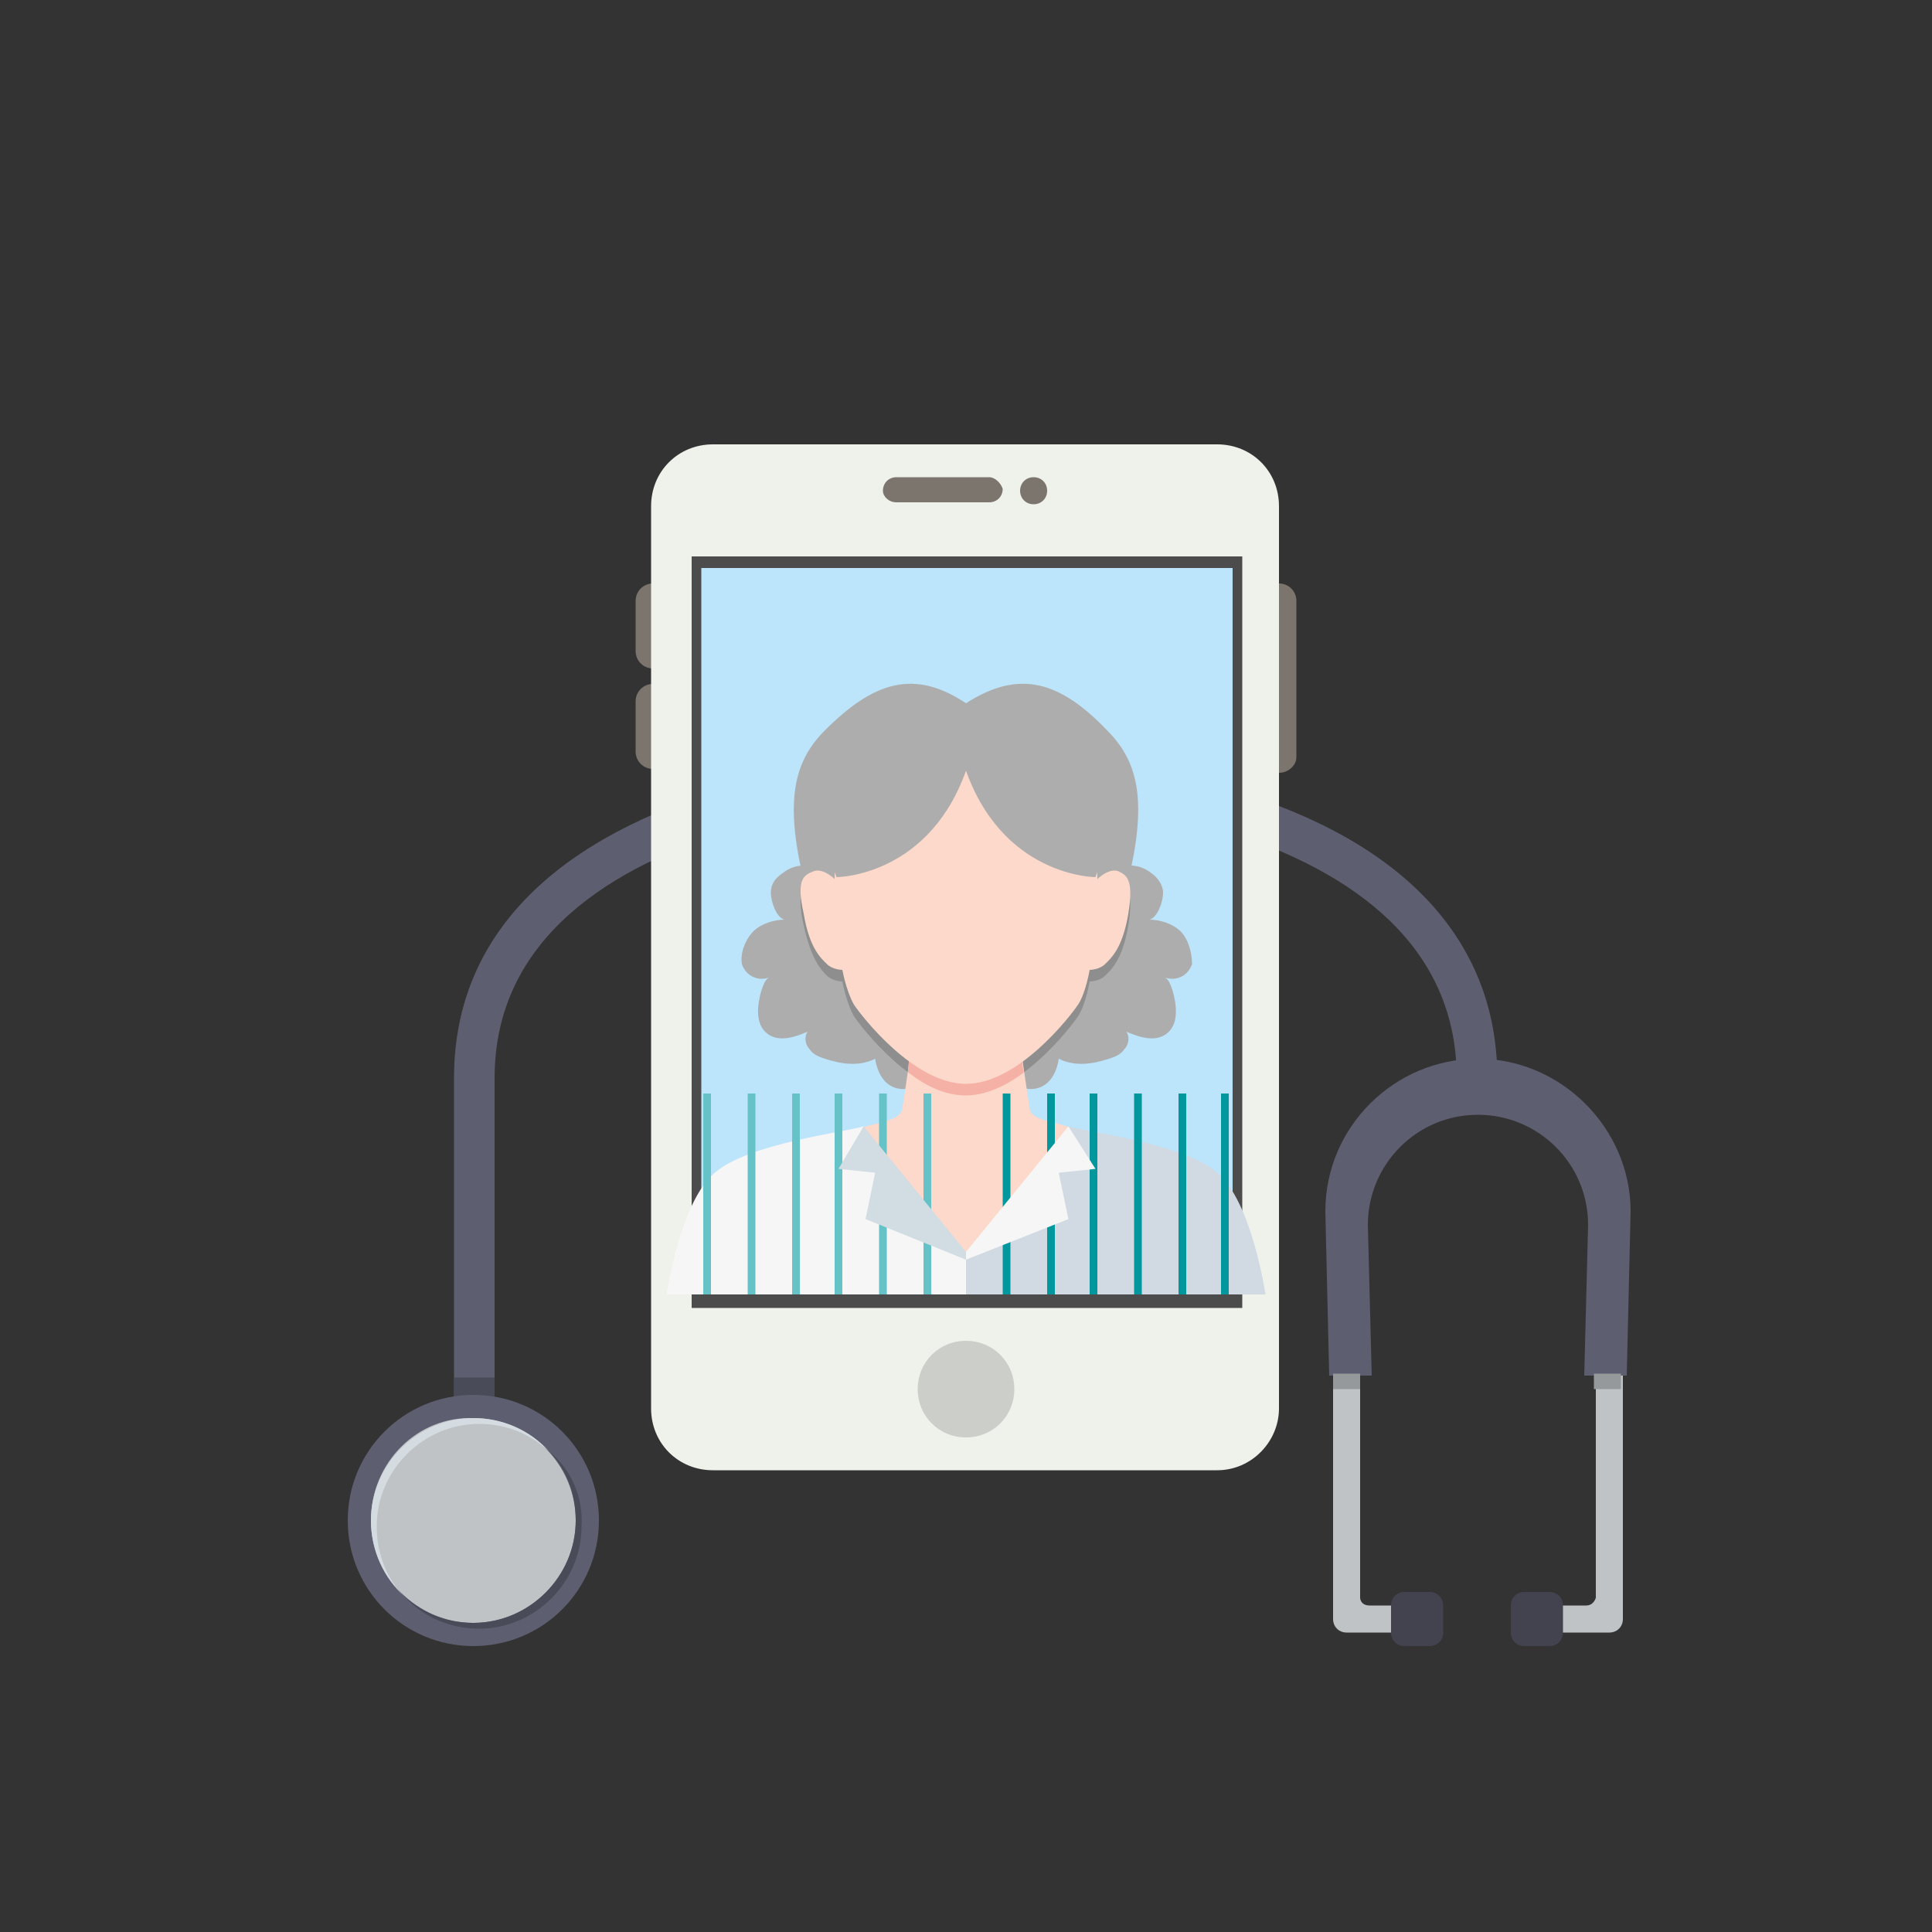 <?xml version="1.0" encoding="utf-8"?>
<!-- Generator: Adobe Illustrator 24.0.3, SVG Export Plug-In . SVG Version: 6.00 Build 0)  -->
<svg version="1.1" id="Layer_1" xmlns="http://www.w3.org/2000/svg" xmlns:xlink="http://www.w3.org/1999/xlink" x="0px" y="0px"
	 viewBox="0 0 100 100" style="enable-background:new 0 0 100 100;" xml:space="preserve">
<rect x="0" y="0" width="100" height="100" fill="#333333" stroke="none"/>
<style type="text/css">
	.st0{clip-path:url(#SVGID_2_);}
	.st1{fill:#5D5F70;}
	.st2{fill:#494B58;}
	.st3{fill:#BFC3C6;}
	.st4{fill:#42434F;}
	.st5{fill:#D4DCE1;}
	.st6{fill:#95999B;}
	.st7{fill:#7C756D;}
	.st8{fill:#EFF1EB;}
	.st9{fill:#4D4C4C;}
	.st10{fill:#BCE4FA;}
	.st11{fill:#CCCECA;}
	.st12{fill:#ADADAD;}
	.st13{fill:#8D8E8D;}
	.st14{fill:#FCD9CA;}
	.st15{fill:#F6B1A6;}
	.st16{fill:#F6F6F6;}
	.st17{fill:#D1DAE3;}
	.st18{fill:#65C2C6;}
	.st19{fill:#02979D;}
	.st20{fill:#D1DCE3;}
</style>
<g>
	<defs>
		<rect id="SVGID_1_" x="18" y="23" width="66.4" height="62.2"/>
	</defs>
	<clipPath id="SVGID_2_">
		<use xlink:href="#SVGID_1_"  style="overflow:visible;"/>
	</clipPath>
	<g class="st0">
		<path class="st1" d="M25.5,74.1h-2V55.8c0-7,4.7-12.1,13.7-14.9c6.6-2,13-2,13.3-2s6.7,0,13.3,2c9,2.7,13.7,7.9,13.7,14.9h-2.1
			C75.4,41.1,50.7,41,50.5,41s-24.9,0.2-24.9,14.8v18.3H25.5z"/>
		<path class="st2" d="M25.6,71.3h-2.1V75h2.1V71.3z"/>
		<path class="st3" d="M82.6,82.7v-17H84v18.1c0,0.4-0.3,0.7-0.7,0.7h-3.7v-1.4c0,0,2,0,2.5,0C82.5,83.1,82.6,82.7,82.6,82.7z"/>
		<path class="st4" d="M78.2,84.5c0,0.4,0.3,0.7,0.7,0.7h1.3c0.4,0,0.7-0.3,0.7-0.7v-1.4c0-0.4-0.3-0.7-0.7-0.7h-1.3
			c-0.4,0-0.7,0.3-0.7,0.7V84.5z"/>
		<path class="st3" d="M70.4,82.7v-17H69v18.1c0,0.4,0.3,0.7,0.7,0.7h3.7v-1.4c0,0-2,0-2.5,0S70.4,82.7,70.4,82.7z"/>
		<path class="st4" d="M74.7,84.5c0,0.4-0.3,0.7-0.7,0.7h-1.3c-0.4,0-0.7-0.3-0.7-0.7v-1.4c0-0.4,0.3-0.7,0.7-0.7H74
			c0.4,0,0.7,0.3,0.7,0.7V84.5z"/>
		<path class="st1" d="M82.2,63.4c0-3.2-2.6-5.7-5.7-5.7c-3.2,0-5.7,2.6-5.7,5.7l0.2,7.8h-2.2l-0.2-8.5c0-4.4,3.6-7.9,7.9-7.9
			c4.3,0,7.9,3.6,7.9,7.9l-0.2,8.5H82L82.2,63.4z"/>
		<path class="st1" d="M18,78.7c0,3.6,2.9,6.5,6.5,6.5s6.5-2.9,6.5-6.5c0-3.6-2.9-6.5-6.5-6.5S18,75.1,18,78.7z"/>
		<path class="st3" d="M19.2,78.7c0,2.9,2.4,5.3,5.3,5.3s5.3-2.4,5.3-5.3c0-2.9-2.4-5.3-5.3-5.3C21.6,73.3,19.2,75.7,19.2,78.7z"/>
		<path class="st5" d="M24.8,73.7c1.4,0,2.6,0.5,3.6,1.4c-1-1.1-2.4-1.7-3.9-1.7c-2.9,0-5.3,2.4-5.3,5.3c0,1.6,0.7,3,1.7,3.9
			c-0.9-0.9-1.4-2.2-1.4-3.6C19.5,76.1,21.9,73.7,24.8,73.7z"/>
		<path class="st2" d="M28.4,75.1c0.9,0.9,1.4,2.2,1.4,3.6c0,2.9-2.4,5.3-5.3,5.3c-1.4,0-2.6-0.5-3.6-1.4c1,1.1,2.4,1.7,3.9,1.7
			c2.9,0,5.3-2.4,5.3-5.3C30.2,77.4,29.5,76,28.4,75.1z"/>
		<path class="st6" d="M70.4,71.1H69v0.8h1.4V71.1z"/>
		<path class="st6" d="M83.9,71.1h-1.4v0.8h1.4V71.1z"/>
		<path class="st2" d="M63.8,40.9c-6.6-2-13-2-13.3-2s-6.7,0-13.3,2c-0.8,0.2-1.5,0.5-2.2,0.8c0.6,0.5,1.2,1.1,1.8,1.6
			c6.6-2.2,13.6-2.3,13.7-2.3s6.6,0,12.9,2c0.6-0.5,1.2-1.1,1.8-1.6C64.8,41.2,64.3,41,63.8,40.9z"/>
		<path class="st7" d="M66.2,40h-1c-0.5,0-0.9-0.4-0.9-0.9v-8c0-0.5,0.4-0.9,0.9-0.9h1c0.5,0,0.9,0.4,0.9,0.9v8.1
			C67.1,39.6,66.7,40,66.2,40z"/>
		<path class="st7" d="M34.8,34.6h-1c-0.5,0-0.9-0.4-0.9-0.9v-2.6c0-0.5,0.4-0.9,0.9-0.9h1c0.5,0,0.9,0.4,0.9,0.9v2.6
			C35.8,34.2,35.4,34.6,34.8,34.6z"/>
		<path class="st7" d="M34.8,39.8h-1c-0.5,0-0.9-0.4-0.9-0.9v-2.6c0-0.5,0.4-0.9,0.9-0.9h1c0.5,0,0.9,0.4,0.9,0.9v2.6
			C35.8,39.4,35.4,39.8,34.8,39.8z"/>
		<path class="st8" d="M63,76.1H36.9c-1.8,0-3.2-1.4-3.2-3.2V26.2c0-1.8,1.4-3.2,3.2-3.2H63c1.8,0,3.2,1.4,3.2,3.2v46.7
			C66.2,74.6,64.8,76.1,63,76.1z"/>
		<path class="st9" d="M64.3,28.8H35.8v38.9h28.5V28.8z"/>
		<path class="st10" d="M63.8,29.4H36.3V67h27.5V29.4z"/>
		<path class="st11" d="M50,74.4c1.4,0,2.5-1.1,2.5-2.5s-1.1-2.5-2.5-2.5s-2.5,1.1-2.5,2.5S48.6,74.4,50,74.4z"/>
		<path class="st7" d="M53.5,26.1c0.4,0,0.7-0.3,0.7-0.7s-0.3-0.7-0.7-0.7s-0.7,0.3-0.7,0.7S53.1,26.1,53.5,26.1z"/>
		<path class="st7" d="M51.2,24.7h-4.8c-0.4,0-0.7,0.3-0.7,0.7c0,0.3,0.3,0.6,0.7,0.6h4.8c0.4,0,0.7-0.3,0.7-0.7
			C51.8,25,51.5,24.7,51.2,24.7z"/>
		<path class="st12" d="M57.3,37.8c1.7,1.7,2.2,3.9,0.8,8.9C57,50.4,57,54,52.9,54.2H50V36.4C52.8,34.6,54.9,35.3,57.3,37.8z"/>
		<path class="st12" d="M42.7,37.8c-1.7,1.7-2.2,3.9-0.8,8.9c1.1,3.7,1.1,7.3,5.2,7.5H50V36.4C47.3,34.6,45.2,35.3,42.7,37.8z"/>
		<path class="st12" d="M61.1,48.2c-0.4-0.4-1.1-0.6-1.6-0.6c0.4-0.1,0.7-0.9,0.7-1.4c0-0.4-0.3-0.8-0.6-1c-0.5-0.4-1.1-0.5-1.7-0.3
			l-4.3,7.5l-1.4,0.4v3.1c0.3,0.3,1.1,0.7,1.8,0.3c0.7-0.4,0.8-1.4,0.8-1.4c0.8,0.4,1.7,0.3,2.6,0c0.3-0.1,0.6-0.2,0.8-0.5
			c0.2-0.2,0.3-0.6,0.1-0.9c0.7,0.3,1.6,0.6,2.2,0c0.5-0.5,0.4-1.4,0.2-2.1c-0.1-0.3-0.2-0.6-0.4-0.7c0.6,0.2,1.2-0.1,1.4-0.7
			C61.7,49.3,61.5,48.6,61.1,48.2z"/>
		<path class="st12" d="M39,48.2c0.4-0.4,1.1-0.6,1.6-0.6c-0.4-0.1-0.7-0.9-0.7-1.4s0.3-0.8,0.6-1c0.5-0.4,1.1-0.5,1.7-0.3l4.3,7.5
			l1.4,0.4v3.1c-0.3,0.3-1.1,0.7-1.8,0.3c-0.7-0.4-0.8-1.4-0.8-1.4c-0.8,0.4-1.7,0.3-2.6,0c-0.3-0.1-0.6-0.2-0.8-0.5
			c-0.2-0.2-0.3-0.6-0.1-0.9c-0.7,0.3-1.6,0.6-2.2,0c-0.5-0.5-0.4-1.4-0.2-2.1c0.1-0.3,0.2-0.6,0.4-0.7c-0.6,0.2-1.2-0.1-1.4-0.7
			C38.3,49.3,38.6,48.6,39,48.2z"/>
		<path class="st13" d="M57.9,45.7c-0.5-0.2-1.1,0.4-1.1,0.4c0-6.4-2.1-8-6.8-8s-6.8,1.6-6.8,8c0,0-0.6-0.6-1.1-0.4
			s-0.9,0.4-0.5,2.2c0.4,1.8,0.9,2.3,1.2,2.6s0.8,0.3,0.8,0.3s0.2,1.1,0.6,1.8c0.4,0.6,3.1,4.1,5.8,4.1s5.4-3.5,5.8-4.1
			c0.4-0.6,0.6-1.8,0.6-1.8s0.5,0,0.8-0.3c0.3-0.3,0.9-0.8,1.2-2.6C58.7,46.1,58.3,45.9,57.9,45.7z"/>
		<path class="st14" d="M53.3,57.4c-0.1-0.6-0.4-2.7-0.4-2.7H50h-2.9c0,0-0.3,2.1-0.4,2.7c-0.1,0.6-1.3,0.7-2.2,1
			c1.5,5,5.5,6.9,5.5,6.9s4-1.9,5.5-6.9C54.5,58,53.4,58,53.3,57.4z"/>
		<path class="st15" d="M50,54.7h-2.9c0,0-0.1,0.3-0.1,0.8c0.9,0.7,1.9,1.2,3,1.2c1,0,2.1-0.5,3-1.2c-0.1-0.4-0.1-0.8-0.1-0.8H50z"
			/>
		<path class="st16" d="M44.7,58.3c-1,0.3-6,0.9-7.7,2.4c-1.8,1.5-2.5,6.3-2.5,6.3H50v-1.8C50,65.2,46.2,63.3,44.7,58.3z"/>
		<path class="st14" d="M57.9,45.1c-0.5-0.2-1.1,0.4-1.1,0.4c0-6.4-2.1-8-6.8-8s-6.8,1.6-6.8,8c0,0-0.6-0.6-1.1-0.4
			c-0.5,0.2-0.9,0.4-0.5,2.2c0.3,1.8,0.9,2.3,1.2,2.6c0.3,0.3,0.8,0.3,0.8,0.3s0.2,1.1,0.6,1.8c0.4,0.6,3.1,4.1,5.8,4.1
			s5.4-3.5,5.8-4.1s0.6-1.8,0.6-1.8s0.5,0,0.8-0.3c0.3-0.3,0.9-0.8,1.2-2.6C58.7,45.5,58.3,45.3,57.9,45.1z"/>
		<path class="st12" d="M43.9,37.4l-1.4,5.9l0.8,2.1c0,0,4.9,0,6.8-5.8v-2.3h-6.2V37.4z"/>
		<path class="st12" d="M56.1,37.4l1.4,5.9l-0.8,2.1c0,0-4.9,0-6.8-5.8v-2.3h6.2V37.4z"/>
		<path class="st17" d="M55.3,58.3c1,0.3,6,0.9,7.7,2.4c1.8,1.5,2.5,6.3,2.5,6.3H50v-1.8C50,65.2,53.8,63.3,55.3,58.3z"/>
		<path class="st18" d="M36.8,56.6h-0.4V67h0.4V56.6z"/>
		<path class="st18" d="M39.1,56.6h-0.4V67h0.4V56.6z"/>
		<path class="st18" d="M48.2,56.6h-0.4V67h0.4V56.6z"/>
		<path class="st18" d="M45.9,56.6h-0.4V67h0.4V56.6z"/>
		<path class="st18" d="M43.6,56.6h-0.4V67h0.4V56.6z"/>
		<path class="st18" d="M41.4,56.6H41V67h0.4V56.6z"/>
		<path class="st19" d="M63.6,56.6h-0.4V67h0.4V56.6z"/>
		<path class="st19" d="M61.4,56.6H61V67h0.4V56.6z"/>
		<path class="st19" d="M52.3,56.6h-0.4V67h0.4V56.6z"/>
		<path class="st19" d="M54.6,56.6h-0.4V67h0.4V56.6z"/>
		<path class="st19" d="M56.8,56.6h-0.4V67h0.4V56.6z"/>
		<path class="st19" d="M59.1,56.6h-0.4V67h0.4V56.6z"/>
		<path class="st16" d="M55.3,58.3L50,64.8v0.4l5.3-2.1l-0.5-2.4l1.9-0.2L55.3,58.3z"/>
		<path class="st20" d="M44.7,58.3l5.3,6.5v0.4l-5.2-2.1l0.5-2.4l-1.9-0.2L44.7,58.3z"/>
	</g>
</g>
</svg>

